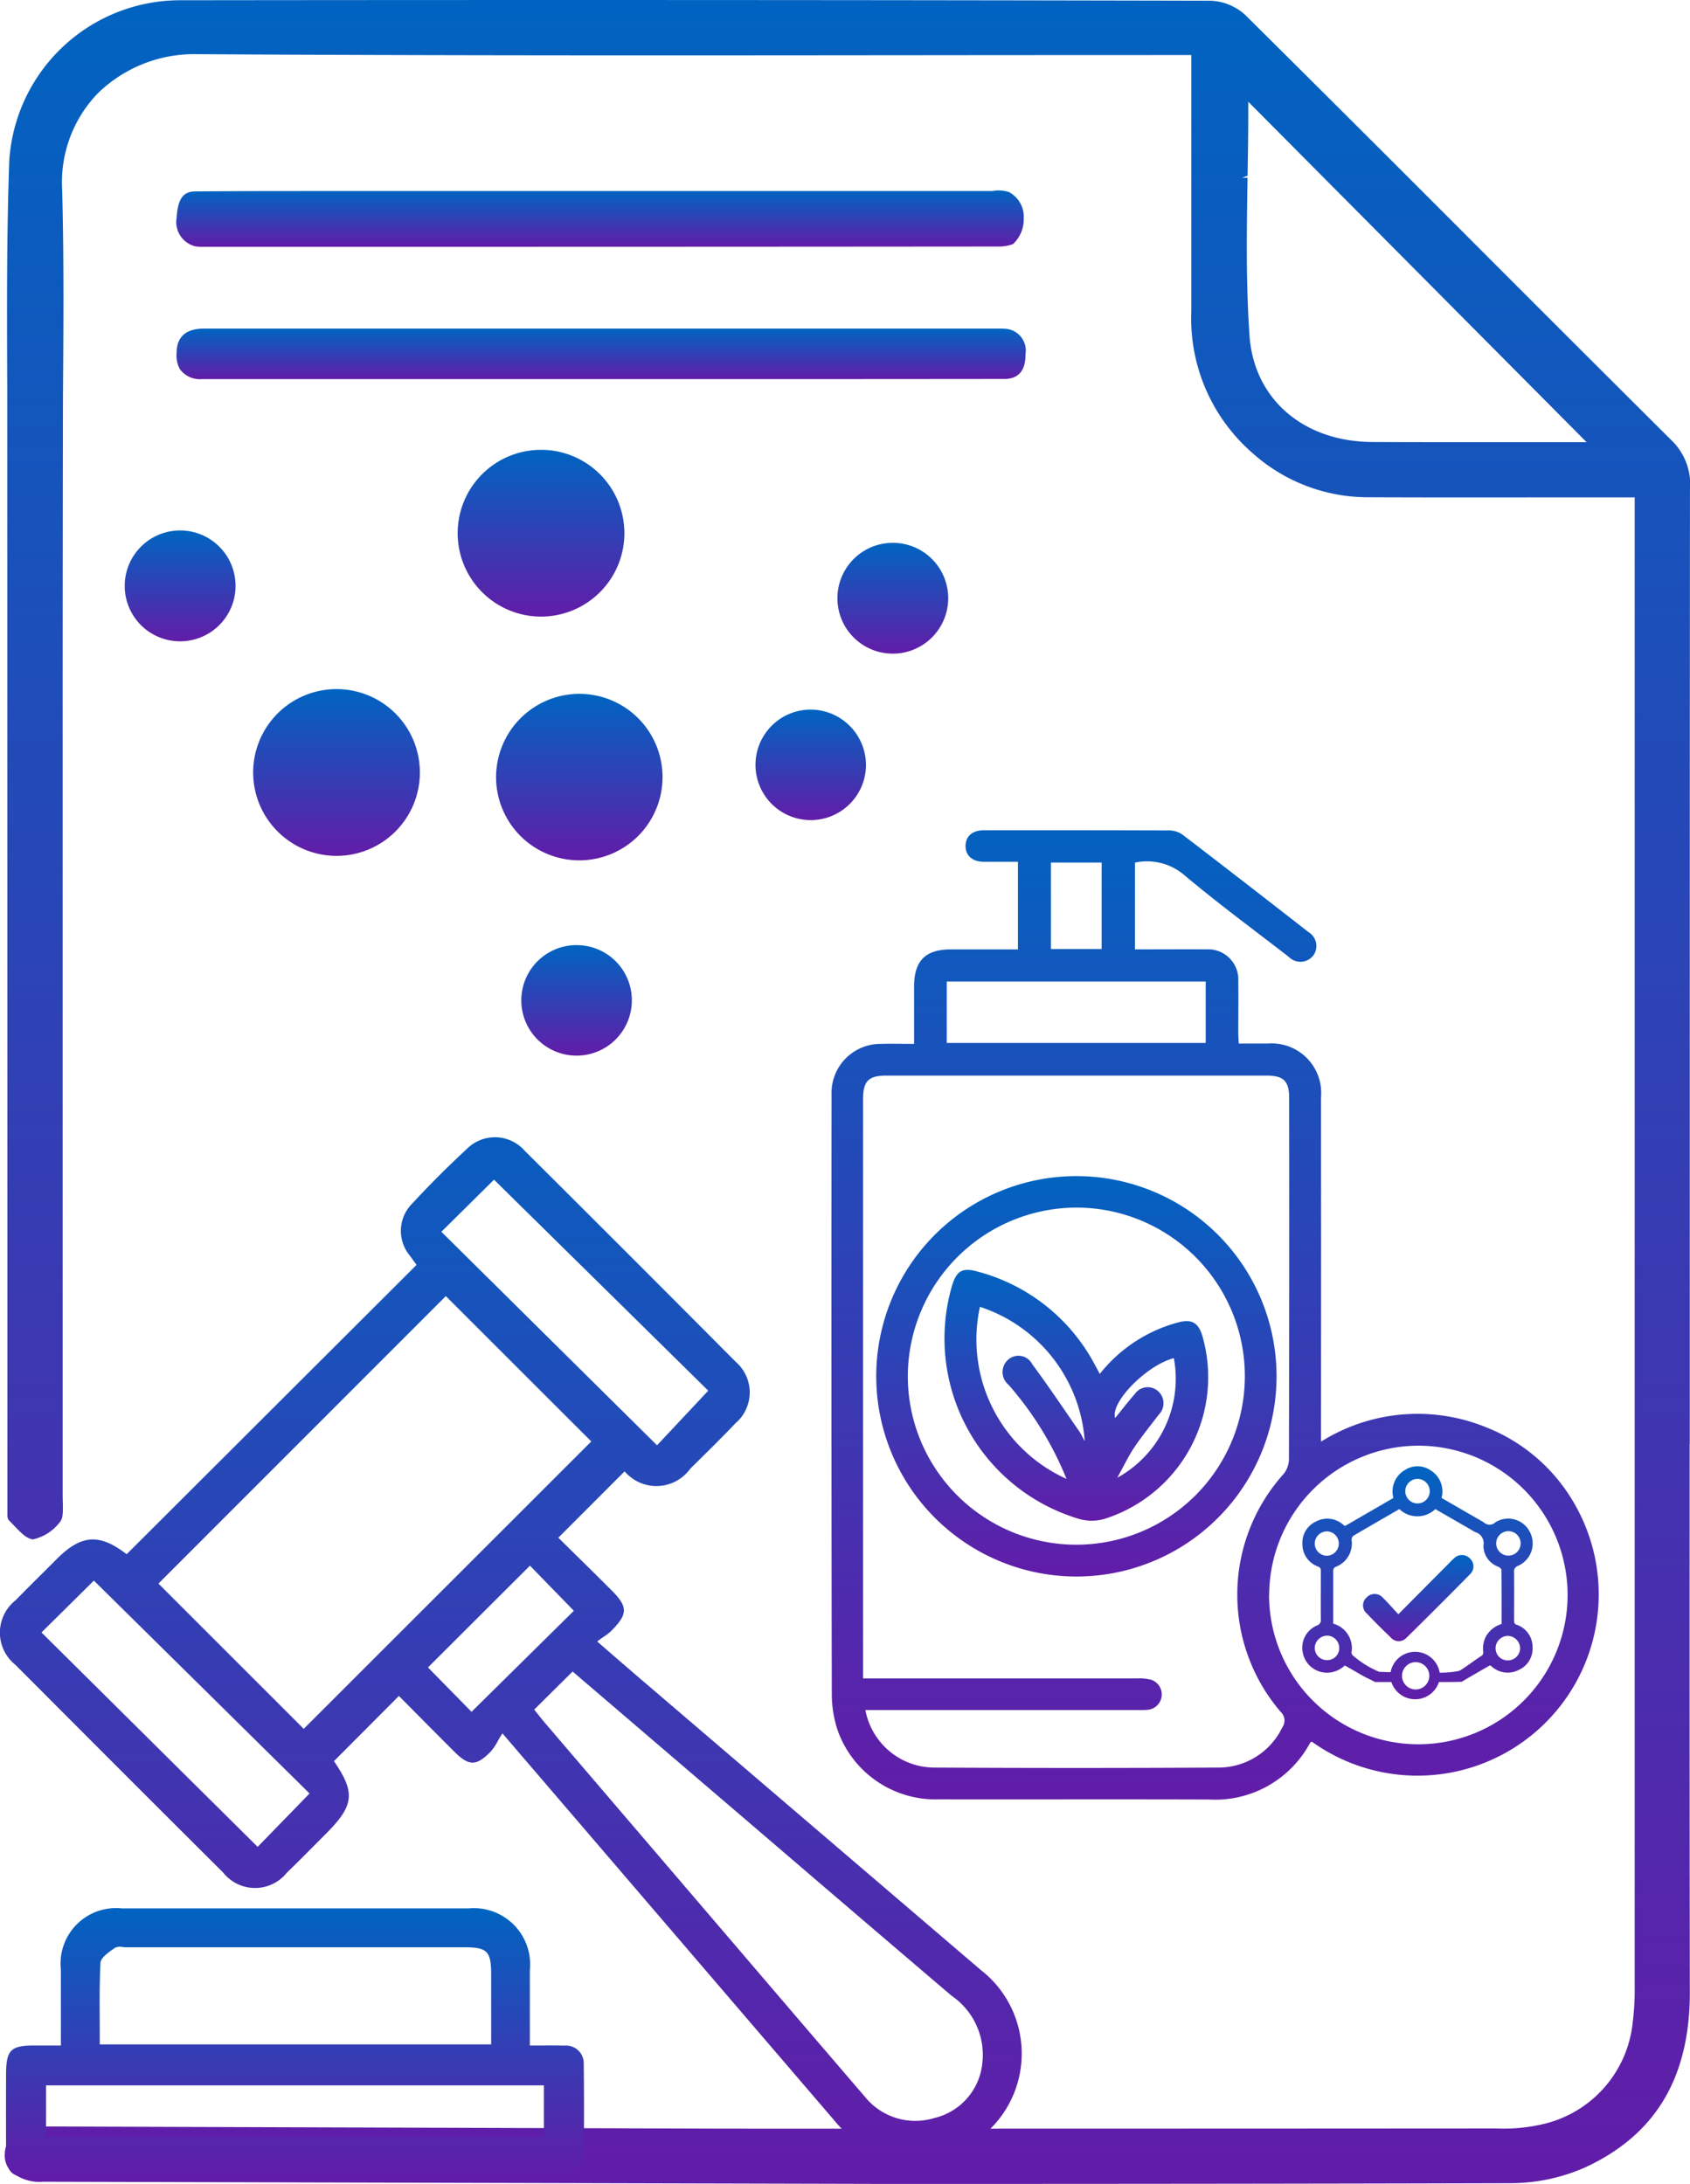 <svg id="Cosmetic_Regulatory_Intelligence" data-name="Cosmetic Regulatory Intelligence" xmlns="http://www.w3.org/2000/svg" xmlns:xlink="http://www.w3.org/1999/xlink" width="77.399" height="100" viewBox="0 0 77.399 100">
  <defs>
    <linearGradient id="linear-gradient" x1="0.5" x2="0.5" y2="1" gradientUnits="objectBoundingBox">
      <stop offset="0" stop-color="#0064c1"/>
      <stop offset="1" stop-color="#621ca8"/>
    </linearGradient>
    <clipPath id="clip-path">
      <rect id="Rectangle_495" data-name="Rectangle 495" width="77.399" height="100" fill="url(#linear-gradient)"/>
    </clipPath>
  </defs>
  <g id="Group_1459" data-name="Group 1459" clip-path="url(#clip-path)">
    <path id="Path_33823" data-name="Path 33823" d="M41.864,47.788c0-.921,0-1.769,0-2.617,0-1.178.517-1.7,1.682-1.7H46.62V39.459c-.524,0-1.042,0-1.559,0s-.837-.275-.839-.718.307-.725.83-.725q4.25-.006,8.5.007a1.088,1.088,0,0,1,.614.2q2.892,2.215,5.763,4.459a.737.737,0,0,1,.2,1.09.749.749,0,0,1-1.112.035c-1.591-1.23-3.213-2.425-4.753-3.717a2.627,2.627,0,0,0-2.285-.593v3.972h.456c.939,0,1.878-.008,2.817,0a1.38,1.38,0,0,1,1.459,1.459c.009.79,0,1.58,0,2.37,0,.145.013.29.022.484.461,0,.89,0,1.318,0A2.27,2.27,0,0,1,60.5,50.243q.006,7.58,0,15.159v.608a8.318,8.318,0,0,1,7.627-.632,8.046,8.046,0,0,1,3.994,3.5A8.3,8.3,0,0,1,60.079,79.746c-.024.013-.059.019-.07.038a4.937,4.937,0,0,1-4.65,2.611c-4.129-.015-8.258,0-12.386-.007A4.756,4.756,0,0,1,38.389,79.3a5.219,5.219,0,0,1-.294-1.7q-.027-13.728-.011-27.456a2.246,2.246,0,0,1,2.287-2.347c.474-.016.948,0,1.493,0M39.633,78.295A3.224,3.224,0,0,0,42.8,80.933q6.485.036,12.968,0a3.247,3.247,0,0,0,2.96-1.842.539.539,0,0,0-.074-.707A8.249,8.249,0,0,1,58.778,67.5a1.1,1.1,0,0,0,.253-.668q.021-8.273.01-16.545c0-.789-.248-1.039-1.048-1.039q-8.7,0-17.4,0c-.818,0-1.066.256-1.066,1.075q0,13.012,0,26.026v.5h.56q6.014,0,12.028,0a2.07,2.07,0,0,1,.616.066.707.707,0,0,1-.15,1.37,3.829,3.829,0,0,1-.491.013H39.633Zm18.488-5.289A6.836,6.836,0,1,0,65,66.194a6.852,6.852,0,0,0-6.874,6.812M43.36,47.755H55.219V44.941H43.36Zm7.093-8.261H48.13v3.958h2.323Z" fill="url(#linear-gradient)"/>
    <path id="Path_33824" data-name="Path 33824" d="M40.13,63.019a9.167,9.167,0,1,1,9.156,9.166,9.176,9.176,0,0,1-9.156-9.166M41.576,63a7.718,7.718,0,1,0,7.715-7.708A7.743,7.743,0,0,0,41.576,63" fill="url(#linear-gradient)"/>
    <path id="Path_33825" data-name="Path 33825" d="M50.368,62.909a6.81,6.81,0,0,1,3.574-2.355c.638-.172.944,0,1.131.641a6.807,6.807,0,0,1-4.367,8.311,2.093,2.093,0,0,1-1.382.012A8.617,8.617,0,0,1,43.6,58.875c.206-.686.473-.846,1.153-.658a8.538,8.538,0,0,1,5.38,4.254c.072.129.14.259.236.438m-1.527,4.8a15.118,15.118,0,0,0-2.649-4.3.756.756,0,0,1-.032-1.143.71.71,0,0,1,1.116.2c.74,1,1.437,2.041,2.148,3.067.079.114.137.242.254.452a6.987,6.987,0,0,0-4.8-6.149,7,7,0,0,0,3.963,7.877m4.923-5.529c-1.233.314-2.919,2.008-2.694,2.745.308-.378.594-.752.9-1.1a.716.716,0,0,1,1.064-.134.737.737,0,0,1,.036,1.075c-.38.5-.774.984-1.121,1.5-.274.409-.486.859-.781,1.392a5.168,5.168,0,0,0,2.591-5.476" fill="url(#linear-gradient)"/>
    <path id="Path_33826" data-name="Path 33826" d="M64.043,73.91l2.325-2.34c.072-.071.14-.145.217-.211a.506.506,0,0,1,.717-.018.492.492,0,0,1,.022.74q-1.444,1.468-2.915,2.913a.478.478,0,0,1-.714-.018c-.374-.357-.741-.721-1.1-1.1a.486.486,0,0,1,0-.739.5.5,0,0,1,.742.024c.234.228.448.477.7.746" fill="url(#linear-gradient)"/>
    <path id="Path_33827" data-name="Path 33827" d="M69.466,74.4c-.116-.047-.124-.114-.124-.213,0-.731.006-1.463,0-2.194a.266.266,0,0,1,.187-.3,1.121,1.121,0,0,0,.529-1.56,1.108,1.108,0,0,0-1.571-.432.382.382,0,0,1-.537,0,.468.468,0,0,0-.087-.05l-1.844-1.065a1.127,1.127,0,0,0-.489-1.255,1.054,1.054,0,0,0-1.18-.027,1.133,1.133,0,0,0-.535,1.284L61.6,69.872c-.033-.023-.061-.04-.087-.061a1.094,1.094,0,0,0-1.242-.145,1.066,1.066,0,0,0-.623,1.043,1.082,1.082,0,0,0,.72,1.021c.117.048.124.115.124.214,0,.731-.006,1.462,0,2.193a.264.264,0,0,1-.187.295,1.1,1.1,0,0,0-.632,1.277,1.126,1.126,0,0,0,1.147.878,1.193,1.193,0,0,0,.77-.33c.276.158.538.306.8.459.2.115.338.165.586.3l.746,0a1.147,1.147,0,0,0,2.179,0c.586,0,1.034-.006,1.05-.016.425-.255.856-.5,1.288-.75.03.022.058.04.084.061a1.1,1.1,0,0,0,1.242.146,1.065,1.065,0,0,0,.623-1.043,1.078,1.078,0,0,0-.72-1.02m-.4-4.286a.56.56,0,1,1-.016,1.119.56.56,0,0,1,.016-1.119m-4.143-2.394a.568.568,0,0,1,.556.568.561.561,0,0,1-1.122-.01.567.567,0,0,1,.566-.558M60.214,70.65a.563.563,0,0,1,.589-.532.559.559,0,0,1-.053,1.116.562.562,0,0,1-.536-.584m.553,5.363a.56.56,0,0,1-.554-.567.574.574,0,0,1,.573-.554.564.564,0,0,1,.549.573.55.55,0,0,1-.568.548m4.067,1.343a.625.625,0,1,1,.626-.625.625.625,0,0,1-.626.625m3.265-2.51a1.2,1.2,0,0,0-.168.791.2.2,0,0,1-.055.164c-.3.183-.655.467-.986.671a.473.473,0,0,1-.138.049,4.688,4.688,0,0,1-.817.067,1.141,1.141,0,0,0-2.248-.022c-.318-.009-.529-.018-.529-.018a4.633,4.633,0,0,1-1.192-.741.188.188,0,0,1-.069-.148,1.163,1.163,0,0,0-.837-1.317c0-.818,0-1.636,0-2.453a.2.2,0,0,1,.1-.142A1.143,1.143,0,0,0,61.9,70.5a.233.233,0,0,1,.089-.185c.7-.412,1.4-.815,2.1-1.218a1.189,1.189,0,0,0,1.646,0l1.695.978a.979.979,0,0,0,.14.079.518.518,0,0,1,.369.6,1.028,1.028,0,0,0,.678.982c.061.029.147.1.148.147.009.824.006,1.647.006,2.475a1.235,1.235,0,0,0-.673.5m.962,1.167a.551.551,0,0,1-.564-.552.564.564,0,0,1,.554-.569.573.573,0,0,1,.568.559.56.56,0,0,1-.558.562" fill="url(#linear-gradient)"/>
    <path id="Path_33828" data-name="Path 33828" d="M22.719,35.593a3.812,3.812,0,1,0,3.818-3.824,3.822,3.822,0,0,0-3.818,3.824" fill-rule="evenodd" fill="url(#linear-gradient)"/>
    <path id="Path_33829" data-name="Path 33829" d="M24.766,28.232a3.818,3.818,0,1,0-3.806-3.811,3.821,3.821,0,0,0,3.806,3.811" fill-rule="evenodd" fill="url(#linear-gradient)"/>
    <path id="Path_33830" data-name="Path 33830" d="M37.127,32.49a2.53,2.53,0,1,0,2.533,2.537,2.543,2.543,0,0,0-2.533-2.537" fill-rule="evenodd" fill="url(#linear-gradient)"/>
    <path id="Path_33831" data-name="Path 33831" d="M40.893,24.855a2.537,2.537,0,1,0,2.533,2.537,2.534,2.534,0,0,0-2.533-2.537" fill-rule="evenodd" fill="url(#linear-gradient)"/>
    <path id="Path_33832" data-name="Path 33832" d="M8.244,29.364a2.538,2.538,0,1,0-2.532-2.538,2.534,2.534,0,0,0,2.532,2.538" fill-rule="evenodd" fill="url(#linear-gradient)"/>
    <path id="Path_33833" data-name="Path 33833" d="M26.405,43.273A2.531,2.531,0,1,0,28.937,45.8a2.523,2.523,0,0,0-2.532-2.525" fill-rule="evenodd" fill="url(#linear-gradient)"/>
    <path id="Path_33834" data-name="Path 33834" d="M15.4,39.188a3.818,3.818,0,1,0-3.806-3.811A3.821,3.821,0,0,0,15.4,39.188" fill-rule="evenodd" fill="url(#linear-gradient)"/>
    <path id="Path_33835" data-name="Path 33835" d="M44.937,90.217Q37.2,83.6,29.461,76.983c-.424-.362-.844-.728-1.3-1.12l-.812-.705.068-.05c.086-.064.164-.118.236-.168a2.543,2.543,0,0,0,.333-.257c.417-.417.587-.691.587-.949s-.172-.529-.589-.943c-.559-.558-1.122-1.112-1.664-1.644l-.75-.74L28.6,67.376l.048.04a1.909,1.909,0,0,0,2.964-.168l.288-.284c.59-.582,1.2-1.183,1.786-1.8a1.852,1.852,0,0,0,.011-2.807c-3.261-3.278-6.512-6.529-9.665-9.665a1.814,1.814,0,0,0-2.662-.075c-.847.782-1.69,1.625-2.508,2.508a1.767,1.767,0,0,0-.1,2.357l.316.434L5.8,71.164l-.047-.036c-1.217-.923-2.042-.857-3.153.256l-.629.627c-.368.366-.825.821-1.253,1.258a1.887,1.887,0,0,0-.012,2.96c3.351,3.362,6.465,6.477,9.521,9.519a1.863,1.863,0,0,0,2.908,0c.417-.4.832-.819,1.251-1.241l.54-.543c1.284-1.285,1.356-1.867.4-3.28l-.031-.046,2.974-2.985.783.789c.58.585,1.173,1.182,1.769,1.776.656.65.992.652,1.642-.008a2.313,2.313,0,0,0,.332-.487c.052-.093.106-.187.166-.28l.049-.078L38.2,97.078a4.789,4.789,0,0,0,3.493,1.787c.085,0,.169.007.253.007a4.844,4.844,0,0,0,2.993-8.655M27.08,66,13.91,79.16,7.256,72.508,20.418,59.345Zm-6.866-9.6,2.411-2.386,9.812,9.662-2.346,2.5ZM14.177,82.119,11.8,84.563,1.9,74.746l2.4-2.375ZM24.271,71.688l2.011,2.065L21.595,78.38,19.6,76.347ZM39.588,95.977c-1.1-1.279-2.219-2.585-3.3-3.847L24.975,78.907c-.11-.127-.214-.259-.322-.395l-.188-.233,1.759-1.745,8.18,7c3.012,2.581,6.12,5.244,9.186,7.853a3.272,3.272,0,0,1,1.4,3.07,2.874,2.874,0,0,1-2.2,2.522,2.967,2.967,0,0,1-3.2-1" fill="url(#linear-gradient)"/>
    <path id="Path_33836" data-name="Path 33836" d="M77.389,66.127l0-16.79q0-13.449.008-26.9a2.8,2.8,0,0,0-.769-2.2q-4.185-4.164-8.357-8.341l-.431-.431C64.307,7.928,60.652,4.275,57.045.7A2.478,2.478,0,0,0,55.468.033C40.887,0,25.458-.009,8.3.011A7.846,7.846,0,0,0,.422,7.41C.3,10.92.318,14.457.332,17.878c0,1.234.011,49.626.007,51.314v.071c0,.054,0,.1,0,.183l.038.131.279.289c.361.382.572.572.843.62a2.109,2.109,0,0,0,1.277-.84c.094-.144.116-.338.1-.866l-.006-.292c0-.322,0-33.523,0-35.474V31.572c0-5.393.01-12.781.015-13.621.022-3.036.044-6.176-.039-9.291A5.855,5.855,0,0,1,4.466,4.287,6.311,6.311,0,0,1,8.992,2.48c11.089.068,22.361.058,32.308.048h.274q5.8-.006,11.594-.007H54.56V7.065q0,3.6,0,7.19a8.158,8.158,0,0,0,2.779,6.469,7.917,7.917,0,0,0,5.344,2.044c2.706.012,5.409.009,8.183.006h4V36.938q0,27.036,0,54.071a11.476,11.476,0,0,1-.088,1.567,5.334,5.334,0,0,1-3.957,4.644,7.885,7.885,0,0,1-2.29.237q-17.654.012-35.307.009l-31.174-.1c-1.562,0-1.817.784-1.83,1.251a1.077,1.077,0,0,0,.29.818,2.025,2.025,0,0,0,1.472.461l38.552.1c9.89,0,19.241-.007,28.65-.034a8.481,8.481,0,0,0,3.408-.72c3.24-1.494,4.811-4.131,4.8-8.063-.015-8.441-.012-16.886-.01-25.056M57.137,8.048c.015-.873.032-1.948.032-2.953V4.659L72.662,20.245l-6.748,0q-1.538,0-3.07-.007c-3.158-.017-5.416-1.973-5.619-4.869-.167-2.408-.128-4.859-.089-7.231l-.248,0Z" fill="url(#linear-gradient)"/>
    <path id="Path_33837" data-name="Path 33837" d="M26.731,94.542a.809.809,0,0,0-.88-.878c-.323-.009-.665-.008-1.042-.005l-.543,0V92.007c0-.608,0-1.2,0-1.791a2.578,2.578,0,0,0-2.812-2.835q-7.929,0-15.859,0a2.542,2.542,0,0,0-2.806,2.812c0,.6,0,1.209,0,1.826v1.639H1.564c-1.077,0-1.281.212-1.286,1.312q-.007,1.674,0,3.349c0,1.208.189,1.39,1.416,1.39H25.557c.089,0,.178,0,.266,0a.84.84,0,0,0,.911-.925c.017-1.582.016-2.968,0-4.237M4.6,89.89c.013-.235.3-.446.563-.633l.091-.066a.565.565,0,0,1,.383-.038,1.233,1.233,0,0,0,.125.008h15.5c1.059,0,1.232.177,1.233,1.261v3.185H4.568l0-1.028c-.007-.921-.013-1.79.033-2.689m20.308,7.98H2.108V95.483h22.8Z" fill="url(#linear-gradient)"/>
    <path id="Path_33838" data-name="Path 33838" d="M46.888,9.924a1.284,1.284,0,0,0-.683-1.131,1.588,1.588,0,0,0-.484-.073.86.86,0,0,0-.171.013,1.334,1.334,0,0,1-.175.015l-24.873,0h-5.7c-1.955,0-3.911,0-5.866.017-.554.005-.793.345-.849,1.215a1.146,1.146,0,0,0,.861,1.3,2.122,2.122,0,0,0,.4.02l.239,0h9.28q13.32,0,26.641-.012l.181,0a1.935,1.935,0,0,0,.705-.112,1.55,1.55,0,0,0,.488-1.247" fill="url(#linear-gradient)"/>
    <path id="Path_33839" data-name="Path 33839" d="M8.086,16.208a1.255,1.255,0,0,0,.161.706,1.135,1.135,0,0,0,1,.445q4.461,0,8.923,0H32.446q6.774,0,13.549-.007c.963,0,.968-.849.97-1.128a1,1,0,0,0-.96-1.172c-.17-.009-.342-.007-.512-.005l-.287,0H9.783c-.164,0-.329,0-.495,0-1.192.019-1.2.874-1.2,1.155" fill="url(#linear-gradient)"/>
  </g>
</svg>
